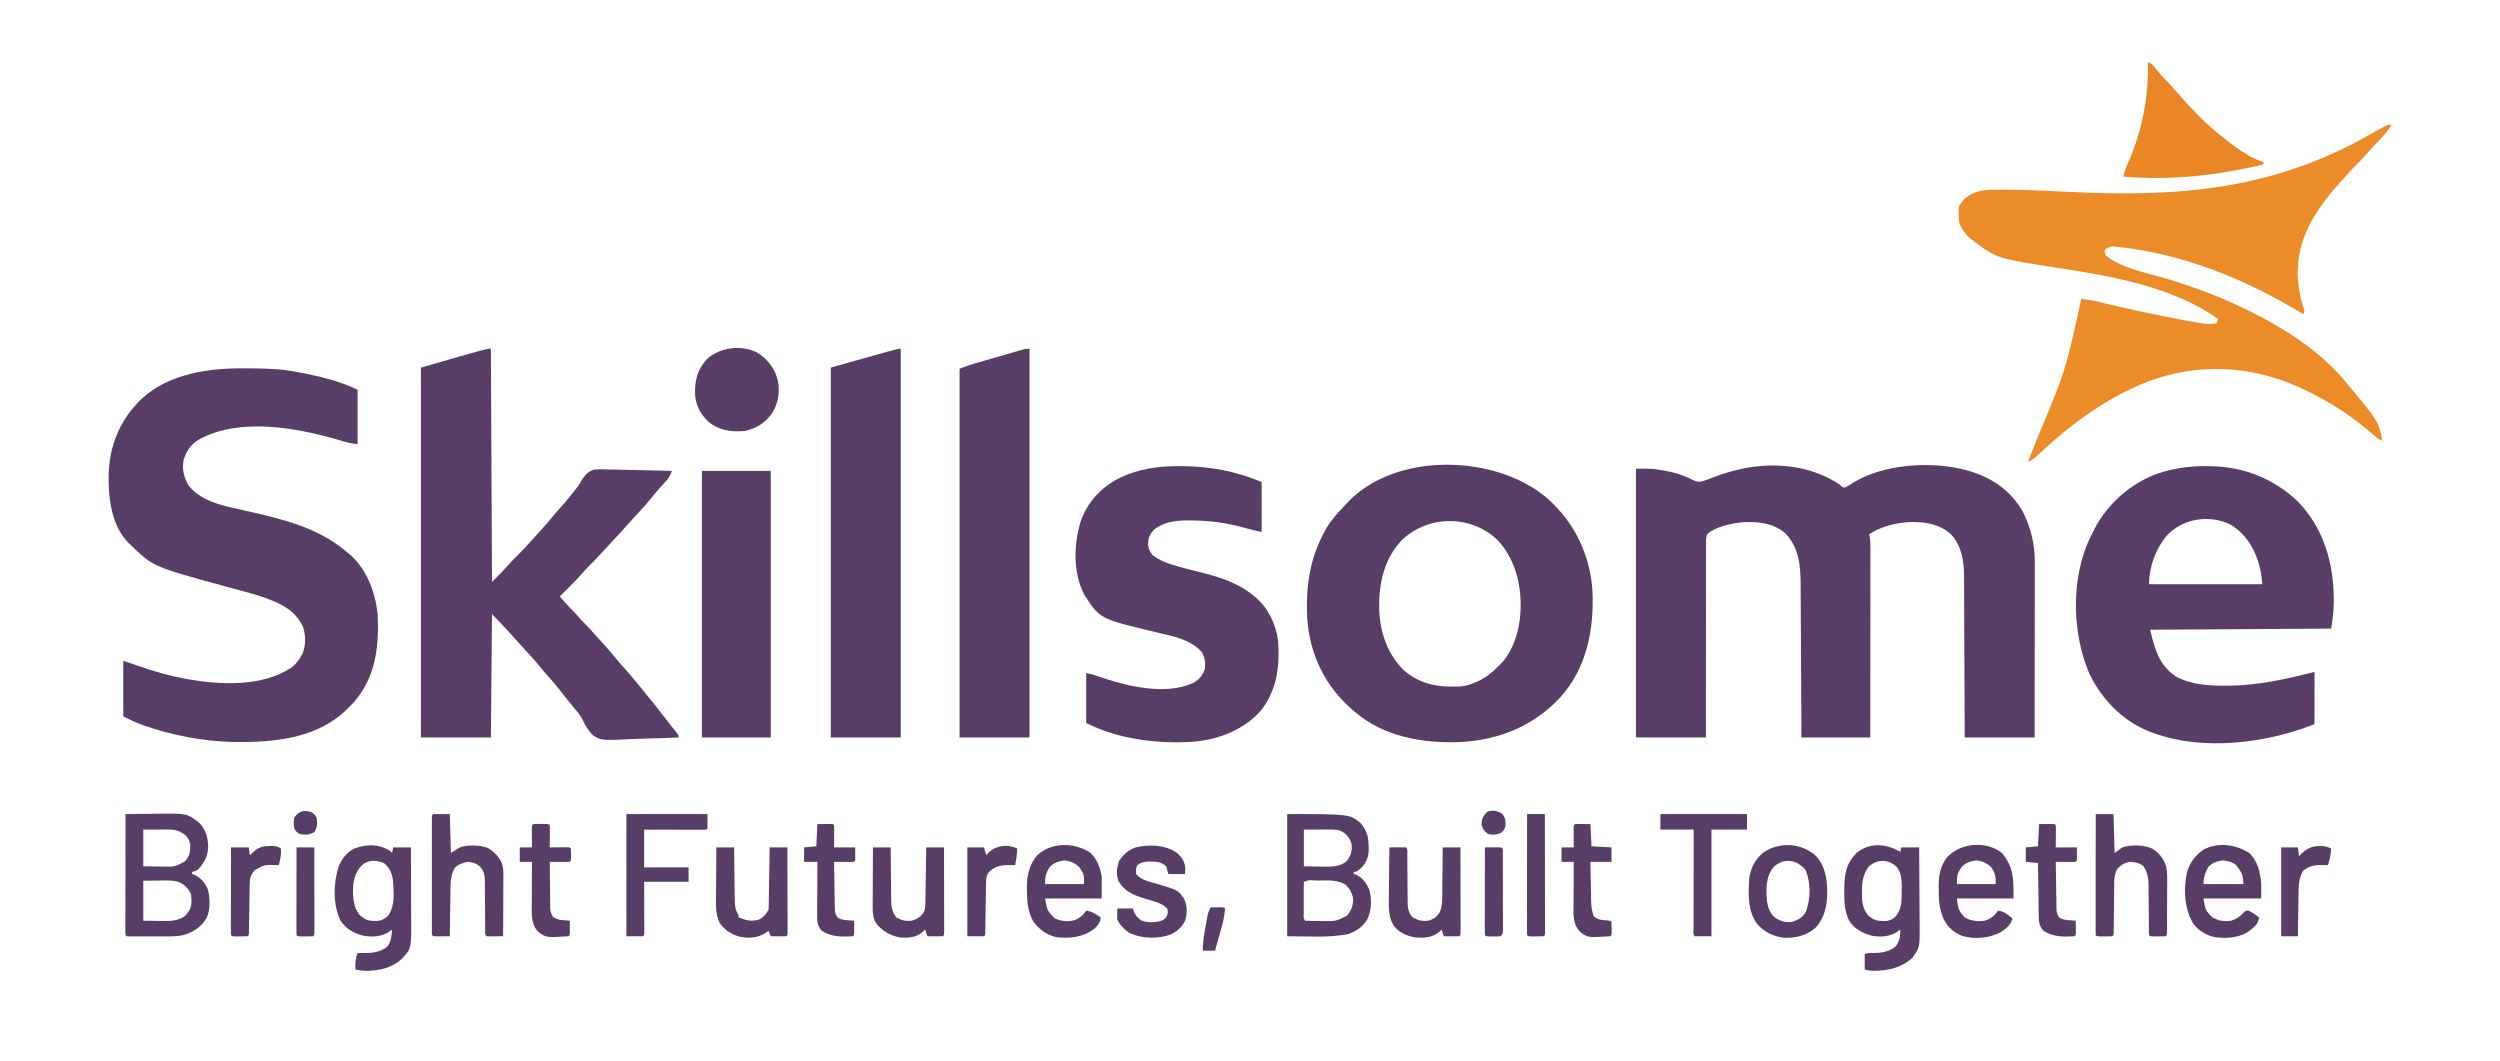<?xml version="1.0" encoding="UTF-8"?>
<svg version="1.1" xmlns="http://www.w3.org/2000/svg" width="2251" height="955">
<path d="M0 0 C0.665 0.605 1.33 1.209 2.016 1.832 C3.997 3.313 3.997 3.313 6.484 2.359 C8.834 1.09 11.031 -0.266 13.25 -1.75 C39.572 -17.691 79.358 -20.47 108.945 -14.031 C110.3 -13.698 111.651 -13.354 113 -13 C113.74 -12.807 114.479 -12.613 115.241 -12.414 C136.681 -6.549 154.193 5.198 165.355 24.75 C172.386 38.645 176.132 53.685 176.12 69.264 C176.122 70.291 176.122 70.291 176.123 71.339 C176.124 73.608 176.119 75.877 176.114 78.146 C176.113 79.783 176.113 81.42 176.114 83.056 C176.114 87.481 176.108 91.906 176.101 96.331 C176.095 100.962 176.095 105.594 176.093 110.225 C176.09 118.986 176.082 127.748 176.072 136.51 C176.061 146.488 176.055 156.466 176.05 166.444 C176.04 186.963 176.022 207.481 176 228 C155.21 228 134.42 228 113 228 C112.978 220.907 112.978 220.907 112.956 213.671 C112.905 198.036 112.839 182.402 112.764 166.768 C112.719 157.29 112.68 147.813 112.654 138.335 C112.631 130.07 112.597 121.806 112.551 113.542 C112.527 109.169 112.509 104.797 112.502 100.424 C112.496 96.301 112.476 92.178 112.446 88.056 C112.437 86.549 112.433 85.043 112.435 83.537 C112.446 69.72 110.539 55.784 100.812 45.188 C90.561 35.717 76.473 33.559 62.992 34.077 C50.43 34.919 37.611 38.013 27 45 C27.163 45.837 27.325 46.673 27.492 47.535 C28.033 51.224 28.123 54.713 28.12 58.441 C28.122 59.533 28.122 59.533 28.123 60.647 C28.124 63.074 28.119 65.502 28.114 67.929 C28.113 69.674 28.113 71.419 28.114 73.163 C28.114 77.892 28.108 82.621 28.101 87.35 C28.095 92.295 28.095 97.239 28.093 102.184 C28.09 111.544 28.082 120.905 28.072 130.265 C28.061 140.923 28.055 151.58 28.05 162.238 C28.04 184.159 28.022 206.079 28 228 C7.54 228 -12.92 228 -34 228 C-34.02 223.565 -34.04 219.13 -34.06 214.56 C-34.127 199.872 -34.205 185.184 -34.288 170.496 C-34.338 161.594 -34.384 152.693 -34.422 143.791 C-34.455 136.027 -34.495 128.262 -34.543 120.497 C-34.568 116.392 -34.59 112.286 -34.603 108.18 C-34.616 104.303 -34.639 100.427 -34.667 96.55 C-34.676 95.139 -34.682 93.728 -34.684 92.317 C-34.715 74.631 -35.622 57.515 -48.535 44.129 C-59.143 34.967 -73.303 33.464 -86.816 34.211 C-97.261 35.365 -110.777 37.914 -119 45 C-119.742 47.836 -119.947 49.585 -119.88 52.428 C-119.895 53.554 -119.895 53.554 -119.91 54.703 C-119.936 57.221 -119.911 59.735 -119.886 62.253 C-119.894 64.056 -119.905 65.86 -119.919 67.663 C-119.948 72.562 -119.934 77.46 -119.912 82.359 C-119.896 87.477 -119.92 92.595 -119.94 97.713 C-119.971 107.407 -119.967 117.1 -119.95 126.793 C-119.932 137.828 -119.954 148.863 -119.979 159.898 C-120.03 182.599 -120.026 205.299 -120 228 C-140.79 228 -161.58 228 -183 228 C-183 148.14 -183 68.28 -183 -14 C-167.706 -14 -167.706 -14 -160.625 -12.812 C-159.424 -12.616 -159.424 -12.616 -158.198 -12.416 C-148.882 -10.782 -139.777 -8.173 -131.438 -3.625 C-127.014 -1.534 -124.571 -2.127 -119.995 -3.681 C-117.695 -4.535 -115.41 -5.421 -113.125 -6.312 C-104.522 -9.565 -96 -12.119 -87 -14 C-85.958 -14.226 -84.917 -14.451 -83.844 -14.684 C-55.07 -19.847 -24.614 -16.187 0 0 Z " fill="#583E67" transform="translate(1656,436)"/>
<path d="M0 0 C1.514 0.007 1.514 0.007 3.058 0.014 C17.971 0.095 32.578 0.465 47.25 3.375 C48.273 3.574 49.296 3.772 50.35 3.977 C67.464 7.399 85.56 11.53 101.25 19.375 C101.25 35.545 101.25 51.715 101.25 68.375 C96.79 67.738 93.196 67.19 89.012 65.922 C88.04 65.635 87.068 65.347 86.067 65.052 C85.035 64.746 84.002 64.44 82.938 64.125 C45.324 53.338 -4.839 44.229 -41.227 63.887 C-48.766 68.333 -52.77 73.962 -55.371 82.387 C-57.026 91.07 -55.227 97.952 -51 105.5 C-38.589 121.359 -15.087 124.707 3.499 128.938 C34.381 136.011 65.403 143.563 90.25 164.375 C90.969 164.933 91.689 165.491 92.43 166.066 C108.799 179.283 116.685 200.045 119.25 220.375 C120.684 249.704 117.939 277.624 97.875 300.625 C96.353 302.227 94.811 303.811 93.25 305.375 C92.502 306.134 91.755 306.894 90.984 307.676 C63.767 333.766 24.609 337.023 -11.192 336.468 C-37.962 335.767 -65.082 330.586 -90.375 321.875 C-91.168 321.603 -91.961 321.33 -92.778 321.05 C-98.778 318.904 -103.952 316.274 -109.75 313.375 C-109.75 296.875 -109.75 280.375 -109.75 263.375 C-99.915 266.653 -99.915 266.653 -95.395 268.242 C-82.007 272.881 -68.689 276.794 -54.75 279.375 C-53.866 279.539 -52.982 279.702 -52.072 279.871 C-22.298 285.112 15.828 286.976 41.906 269.258 C45.475 266.391 47.983 263.338 50.25 259.375 C50.588 258.795 50.925 258.215 51.273 257.617 C54.78 250.185 54.642 240.658 52.148 232.984 C45.27 218.345 33.612 212.437 19.05 207.089 C11.069 204.217 2.977 201.93 -5.223 199.775 C-9.552 198.633 -13.872 197.455 -18.191 196.277 C-19.508 195.919 -19.508 195.919 -20.852 195.553 C-83.178 178.51 -83.178 178.51 -103.75 158.375 C-104.303 157.858 -104.856 157.341 -105.426 156.809 C-120.612 141.131 -123.213 116.62 -122.965 95.973 C-122.216 68.995 -112.614 46.045 -93.043 27.301 C-68.186 4.537 -32.246 -0.266 0 0 Z " fill="#583E67" transform="translate(220.75,331.625)"/>
<path d="M0 0 C0.66 0.33 1.32 0.66 2 1 C-1.211 6.219 -5.075 10.466 -9.312 14.875 C-13.796 19.571 -18.177 24.318 -22.43 29.223 C-24.364 31.412 -26.404 33.466 -28.5 35.5 C-31.873 38.833 -35.05 42.254 -38.133 45.855 C-40.306 48.351 -42.56 50.763 -44.812 53.188 C-50.265 59.184 -55.241 65.45 -60 72 C-60.428 72.588 -60.857 73.176 -61.298 73.782 C-73.056 90.115 -81.177 108.629 -82 129 C-82.052 129.786 -82.103 130.573 -82.156 131.383 C-82.383 137.566 -81.617 143.528 -80.688 149.625 C-80.57 150.413 -80.452 151.2 -80.331 152.011 C-79.529 156.926 -78.285 161.417 -76.499 166.068 C-76 168 -76 168 -77 171 C-77.525 170.68 -78.05 170.359 -78.591 170.029 C-129.248 139.255 -185.621 116.362 -245.02 110.176 C-246.048 110.068 -247.076 109.96 -248.136 109.849 C-251.524 110.028 -253.265 111.056 -256 113 C-255.938 115.384 -255.938 115.384 -255 118 C-240.677 129.627 -217.667 133.719 -200.248 138.937 C-176.919 145.943 -153.954 154.416 -132 165 C-130.967 165.494 -130.967 165.494 -129.913 165.998 C-96.236 182.177 -61.807 203.63 -38 233 C-37.1 234.076 -36.201 235.151 -35.301 236.227 C-9.216 267.746 -9.216 267.746 -6 285 C-10.011 283.343 -12.935 280.54 -16.125 277.688 C-34.678 261.511 -55.687 248.348 -78 238 C-79.145 237.469 -80.289 236.938 -81.469 236.391 C-125.555 216.774 -172.471 214.724 -217.621 231.767 C-252.311 245.379 -283.748 267.82 -311 293 C-312.788 294.65 -314.579 296.296 -316.375 297.938 C-317.166 298.668 -317.958 299.399 -318.773 300.152 C-320.811 301.843 -322.629 302.873 -325 304 C-322.346 297.015 -319.638 290.056 -316.836 283.129 C-291.135 221.717 -291.135 221.717 -277 157 C-271.701 157.586 -266.673 158.46 -261.488 159.75 C-260.016 160.111 -258.543 160.471 -257.071 160.831 C-256.298 161.022 -255.525 161.212 -254.728 161.408 C-231.964 166.988 -209.026 171.638 -186 176 C-184.922 176.204 -184.922 176.204 -183.823 176.413 C-179.762 177.178 -175.696 177.915 -171.625 178.625 C-170.712 178.79 -169.799 178.955 -168.858 179.124 C-163.924 179.941 -159.911 179.993 -155 179 C-154.67 177.68 -154.34 176.36 -154 175 C-194.648 146.335 -248.858 136.721 -296.909 129.378 C-352.949 120.797 -352.949 120.797 -374 105 C-375.007 104.263 -375.007 104.263 -376.035 103.512 C-381.255 99.4 -384.895 94.315 -387 88 C-387.956 74.232 -387.956 74.232 -384 69 C-377.303 61.667 -368.632 59.311 -358.899 58.855 C-355.061 58.829 -351.224 58.808 -347.387 58.812 C-346.653 58.812 -345.919 58.812 -345.162 58.812 C-326.634 58.834 -308.152 59.784 -289.651 60.711 C-188.974 65.733 -104.38 59.237 -15.355 8.161 C-5.288 2.39 -5.288 2.39 0 0 Z " fill="#EC8C28" transform="translate(2151,112)"/>
<path d="M0 0 C0.33 69.3 0.66 138.6 1 210 C9.32 201.733 9.32 201.733 17.059 193.16 C19.601 190.331 22.295 187.673 25 185 C28.862 181.18 32.58 177.32 36.102 173.18 C38.12 170.862 40.204 168.618 42.302 166.372 C47.375 160.94 52.208 155.402 56.863 149.602 C58.959 147.05 61.14 144.617 63.375 142.188 C67.815 137.307 71.891 132.19 75.934 126.98 C76.381 126.428 76.828 125.875 77.288 125.305 C79.124 122.916 79.124 122.916 80.884 119.812 C84.09 114.635 86.759 110.684 92.754 108.854 C97.228 108.335 101.675 108.534 106.164 108.73 C107.809 108.755 109.454 108.773 111.098 108.786 C115.398 108.836 119.693 108.963 123.99 109.107 C128.387 109.241 132.785 109.3 137.184 109.365 C145.792 109.504 154.395 109.725 163 110 C161.741 113.269 160.621 115.767 158.277 118.383 C157.744 118.987 157.21 119.591 156.66 120.213 C155.807 121.16 155.807 121.16 154.938 122.125 C153.747 123.469 152.559 124.814 151.371 126.16 C150.791 126.816 150.211 127.473 149.613 128.149 C147.506 130.566 145.5 133.056 143.5 135.562 C138.922 141.221 133.966 146.493 128.988 151.797 C126.795 154.136 124.652 156.505 122.562 158.938 C118.64 163.483 114.512 167.838 110.406 172.217 C106.634 176.241 102.897 180.294 99.188 184.375 C95.329 188.602 91.376 192.691 87.266 196.672 C85.348 198.643 83.555 200.652 81.762 202.734 C77.891 207.193 73.761 211.352 69.562 215.5 C68.831 216.227 68.099 216.954 67.346 217.703 C65.566 219.471 63.784 221.237 62 223 C66.538 228.385 66.538 228.385 71.438 233.438 C73.913 235.869 76.236 238.371 78.5 241 C80.746 243.606 83.046 246.089 85.5 248.5 C88.492 251.446 91.253 254.53 93.992 257.711 C95.944 259.936 97.942 262.112 99.955 264.281 C104.783 269.487 109.365 274.818 113.82 280.352 C115.978 282.973 118.213 285.492 120.5 288 C124.292 292.17 127.89 296.458 131.434 300.84 C133.344 303.202 135.278 305.544 137.223 307.879 C143.825 315.819 150.268 323.847 156.498 332.083 C160.131 336.885 163.855 341.585 167.707 346.215 C169 348 169 348 169 350 C159.595 350.443 150.193 350.779 140.78 350.984 C136.407 351.083 132.041 351.216 127.672 351.433 C99.524 352.795 99.524 352.795 92.099 348.208 C87.58 343.93 84.813 339.044 82.242 333.433 C80.179 329.391 77.266 326.103 74.312 322.688 C73.238 321.389 72.166 320.088 71.098 318.785 C70.581 318.158 70.064 317.53 69.532 316.883 C67.054 313.837 64.656 310.728 62.25 307.625 C58.414 302.694 54.397 298.009 50.164 293.41 C47.931 290.923 45.839 288.359 43.75 285.75 C39.638 280.664 35.266 275.877 30.78 271.122 C27.989 268.161 25.254 265.167 22.586 262.094 C18.907 257.863 15.095 253.768 11.25 249.688 C10.591 248.986 9.933 248.284 9.254 247.561 C6.536 244.669 3.807 241.807 1 239 C0.67 275.63 0.34 312.26 0 350 C-20.79 350 -41.58 350 -63 350 C-63 240.11 -63 130.22 -63 17 C-4 0 -4 0 0 0 Z " fill="#583E67" transform="translate(442,314)"/>
<path d="M0 0 C24.425 21.61 38.339 50.346 40.648 82.891 C42.26 117.211 35.806 151.967 12.386 178.424 C-11.692 204.785 -42.914 217.525 -78.253 219.469 C-111.723 220.72 -147.085 214.82 -173.191 192.301 C-174.046 191.583 -174.901 190.865 -175.781 190.125 C-199.783 169.304 -213.527 141.33 -216.046 109.658 C-217.797 81.209 -214.204 54.334 -200.191 29.301 C-199.636 28.303 -199.08 27.305 -198.508 26.277 C-194 18.732 -188.257 12.593 -182.191 6.301 C-181.607 5.654 -181.024 5.007 -180.422 4.34 C-137.136 -42.343 -46.241 -39.766 0 0 Z M-130.941 37.551 C-147.011 54.509 -151.766 76.824 -151.402 99.473 C-150.718 120.401 -143.983 140.833 -128.379 155.492 C-112.813 168.362 -96.683 170.31 -77.191 169.301 C-73.229 168.774 -69.864 167.857 -66.191 166.301 C-65.213 165.899 -64.235 165.496 -63.227 165.082 C-55.681 161.657 -49.995 157.165 -44.191 151.301 C-43.566 150.709 -42.941 150.117 -42.297 149.508 C-30.646 137.594 -24.859 118.648 -24.191 102.301 C-24.114 100.824 -24.114 100.824 -24.035 99.316 C-23.412 76.763 -29.254 54.111 -45.035 37.328 C-69.115 14.688 -107.017 14.883 -130.941 37.551 Z " fill="#583E67" transform="translate(1393.191,448.699)"/>
<path d="M0 0 C1.223 0.006 2.446 0.011 3.707 0.017 C34.306 0.425 61.274 10.944 83.5 32.062 C106.339 55.827 115.481 86.856 115.625 119.188 C115.633 120.987 115.633 120.987 115.642 122.823 C115.576 131.009 114.594 137.985 113.312 146.312 C59.523 146.643 5.732 146.972 -49.688 147.312 C-45.67 164.388 -41.806 178.975 -26.875 189.188 C-12.974 196.978 2.833 197.728 18.375 197.688 C19.163 197.687 19.95 197.686 20.761 197.686 C47.409 197.602 72.575 191.747 98.312 185.312 C98.312 200.822 98.312 216.333 98.312 232.312 C55.098 249.598 -2.22 256.742 -46.688 240.312 C-47.729 239.944 -48.771 239.575 -49.844 239.195 C-73.978 229.986 -93.298 209.983 -104.375 187 C-119.324 152.219 -120.819 107.265 -107.016 71.816 C-105.39 67.902 -103.574 64.107 -101.688 60.312 C-101.216 59.332 -100.744 58.351 -100.258 57.34 C-88.437 34.133 -66.982 15.191 -42.43 6.515 C-28.517 2.04 -14.625 -0.071 0 0 Z M-35.16 62.973 C-44.82 74.955 -50.688 90.872 -50.688 106.312 C-17.027 106.312 16.633 106.312 51.312 106.312 C50.653 99.713 50.007 94.087 48.125 87.875 C47.904 87.143 47.682 86.41 47.454 85.656 C43.274 72.411 35.426 60.49 23.355 53.117 C22.743 52.81 22.131 52.504 21.5 52.188 C20.895 51.876 20.291 51.564 19.668 51.242 C0.662 43.741 -21.226 47.982 -35.16 62.973 Z " fill="#583E67" transform="translate(1985.688,419.688)"/>
<path d="M0 0 C0.693 0.002 1.387 0.004 2.101 0.007 C27.528 0.132 51.023 4.504 74.562 14.312 C74.562 29.163 74.562 44.013 74.562 59.312 C69.287 58.14 64.168 56.961 58.985 55.51 C43.279 51.166 28.46 49.054 12.125 48.938 C10.869 48.924 9.613 48.91 8.319 48.895 C-2.681 48.951 -13.654 50.116 -22.438 57.312 C-26.517 61.705 -27.829 65.132 -27.707 71.191 C-27.245 74.83 -25.811 77.601 -23.438 80.312 C-18.706 83.921 -13.529 86.328 -7.875 88.125 C-7.131 88.369 -6.387 88.614 -5.621 88.866 C1.473 91.119 8.686 92.884 15.906 94.681 C33.604 99.095 51.004 103.831 65.562 115.312 C66.899 116.361 66.899 116.361 68.262 117.43 C80.138 127.406 87.174 141.496 89.281 156.832 C91.102 179.365 88.542 200.727 74.562 219.312 C59.138 237.295 36.15 246.24 12.867 248.167 C-19.649 250.214 -54.056 246.003 -83.438 231.312 C-83.438 216.463 -83.438 201.613 -83.438 186.312 C-80.034 186.993 -77.253 187.646 -74.059 188.801 C-48.734 197.733 -12.767 207.01 12.965 195.211 C18.399 192.165 21.572 188.285 23.562 182.312 C23.955 176.432 23.46 172.608 20.562 167.312 C10.242 155.837 -5.437 153.129 -19.812 149.75 C-71.02 137.57 -71.02 137.57 -84.938 116.191 C-95.418 96.077 -94.779 71.244 -88.441 49.969 C-82.359 32.291 -69.751 18.81 -53.095 10.534 C-36.114 2.444 -18.704 -0.08 0 0 Z " fill="#583E67" transform="translate(1061.438,419.688)"/>
<path d="M0 0 C0 115.5 0 231 0 350 C-20.79 350 -41.58 350 -63 350 C-63 240.11 -63 130.22 -63 17 C-3 0 -3 0 0 0 Z " fill="#583E67" transform="translate(811,314)"/>
<path d="M0 0 C0 115.5 0 231 0 350 C-20.79 350 -41.58 350 -63 350 C-63 240.44 -63 130.88 -63 18 C-53.997 14.624 -53.997 14.624 -49.366 13.282 C-48.335 12.982 -47.304 12.682 -46.242 12.373 C-45.156 12.061 -44.069 11.748 -42.949 11.426 C-41.813 11.097 -40.678 10.768 -39.508 10.43 C-37.12 9.74 -34.733 9.052 -32.344 8.365 C-28.681 7.311 -25.019 6.248 -21.357 5.186 C-19.034 4.515 -16.71 3.845 -14.387 3.176 C-13.29 2.857 -12.193 2.538 -11.063 2.21 C-10.048 1.919 -9.033 1.629 -7.987 1.329 C-7.094 1.072 -6.201 0.814 -5.281 0.549 C-3 0 -3 0 0 0 Z " fill="#583E67" transform="translate(927,314)"/>
<path d="M0 0 C20.46 0 40.92 0 62 0 C62 79.2 62 158.4 62 240 C41.54 240 21.08 240 0 240 C0 160.8 0 81.6 0 0 Z " fill="#583E67" transform="translate(632,424)"/>
<path d="M0 0 C3.814 1.271 4.793 2.972 7.25 6.125 C10.436 10.121 13.681 13.805 17.348 17.355 C19.008 19.008 20.536 20.723 22.062 22.5 C36.079 38.692 50.97 54.952 68 68 C69 68.806 70.001 69.611 71.031 70.441 C76.729 75 82.571 79.152 88.812 82.938 C89.41 83.303 90.008 83.668 90.624 84.045 C94.929 86.586 99.283 88.345 104 90 C104 90.66 104 91.32 104 92 C63.021 101.972 20.146 106.625 -22 103 C-21.323 98.072 -19.304 93.88 -17.312 89.375 C-5.114 60.947 0.787 30.928 0 0 Z " fill="#E98625" transform="translate(1934,56)"/>
<path d="M0 0 C6.598 -0.102 13.195 -0.172 19.794 -0.22 C22.033 -0.24 24.272 -0.267 26.511 -0.302 C55.148 -0.736 55.148 -0.736 66.062 7.562 C72.192 13.659 74.159 20.695 74.438 29.188 C74.079 37.858 71.488 42.95 65.816 49.434 C63.854 51.126 62.533 51.605 60 52 C60 52.66 60 53.32 60 54 C60.722 54.227 61.444 54.454 62.188 54.688 C67.619 57.222 71.822 62.081 74.055 67.613 C76.295 75.64 76.513 85.936 73 93.625 C68.046 101.785 61.068 106.356 52 109 C46.527 110.173 41.174 110.145 35.605 110.133 C34.618 110.134 33.63 110.135 32.612 110.136 C30.533 110.136 28.455 110.135 26.376 110.13 C23.181 110.125 19.986 110.13 16.791 110.137 C14.771 110.136 12.751 110.135 10.73 110.133 C9.77 110.135 8.81 110.137 7.82 110.139 C6.939 110.136 6.057 110.133 5.149 110.129 C3.981 110.128 3.981 110.128 2.788 110.127 C1 110 1 110 0 109 C-0.096 107.583 -0.122 106.162 -0.12 104.742 C-0.122 103.823 -0.123 102.905 -0.124 101.958 C-0.121 100.943 -0.117 99.927 -0.114 98.881 C-0.114 97.817 -0.114 96.754 -0.114 95.659 C-0.113 92.125 -0.105 88.592 -0.098 85.059 C-0.096 82.616 -0.094 80.174 -0.093 77.731 C-0.09 71.289 -0.08 64.846 -0.069 58.403 C-0.058 51.834 -0.054 45.266 -0.049 38.697 C-0.038 25.798 -0.021 12.899 0 0 Z M16 14 C16 24.89 16 35.78 16 47 C20.455 47.062 24.91 47.124 29.5 47.188 C31.583 47.228 31.583 47.228 33.709 47.27 C44.404 47.507 44.404 47.507 53.545 42.547 C57.875 37.542 58.353 34.2 58.277 27.762 C57.886 23.866 56.645 21.854 54 19 C48.623 14.94 45.025 13.873 38.363 13.902 C37.193 13.905 36.023 13.907 34.818 13.91 C33.331 13.919 31.844 13.928 30.312 13.938 C25.589 13.958 20.866 13.979 16 14 Z M16 60 C16 71.88 16 83.76 16 96 C20.269 96.062 24.539 96.124 28.938 96.188 C30.265 96.215 31.593 96.242 32.961 96.27 C40.614 96.324 47.985 96.266 54.156 91.246 C54.821 90.351 54.821 90.351 55.5 89.438 C55.964 88.838 56.428 88.239 56.906 87.621 C60.091 82.9 59.519 77.507 59 72 C56.408 66.625 52.776 63.093 47.203 60.898 C41.315 59.301 35.108 59.793 29.062 59.875 C24.752 59.916 20.441 59.958 16 60 Z " fill="#583E67" transform="translate(113,733)"/>
<path d="M0 0 C56.042 0 56.042 0 66 8 C71.576 14.615 73.208 20.104 73.312 28.688 C73.356 29.854 73.356 29.854 73.4 31.045 C73.474 37.851 71.684 42.965 67.148 48.094 C66.563 48.558 65.978 49.022 65.375 49.5 C64.785 49.985 64.194 50.469 63.586 50.969 C62 52 62 52 60 52 C60 52.66 60 53.32 60 54 C60.681 54.165 61.361 54.33 62.062 54.5 C67.693 57.375 71.676 62.366 73.938 68.25 C76.368 77.02 75.9 86.741 72 95 C67.862 101.54 62.272 105.488 55 108 C37.011 111.598 18.345 110 0 110 C0 73.7 0 37.4 0 0 Z M15 14 C15 24.89 15 35.78 15 47 C19.599 47.083 24.199 47.165 28.938 47.25 C30.37 47.286 31.802 47.323 33.277 47.36 C40.526 47.423 46.874 47.241 53 43 C57.223 37.827 58.544 33.643 58 27 C56.108 21.204 53.506 17.868 48 15 C44.428 13.804 41.011 13.886 37.266 13.902 C36.098 13.905 34.93 13.907 33.728 13.91 C32.25 13.919 30.772 13.928 29.25 13.938 C22.196 13.968 22.196 13.968 15 14 Z M15 61 C14.899 63.509 14.86 65.99 14.867 68.5 C14.866 69.251 14.865 70.002 14.864 70.775 C14.864 72.366 14.865 73.956 14.87 75.547 C14.875 77.99 14.87 80.432 14.863 82.875 C14.864 84.417 14.865 85.958 14.867 87.5 C14.865 88.235 14.863 88.971 14.861 89.729 C14.569 93.152 14.569 93.152 16 96 C20.326 96.285 24.665 96.232 29 96.25 C30.208 96.271 31.416 96.291 32.66 96.312 C43.818 96.456 43.818 96.456 53.578 91.654 C57.768 86.942 59.495 82.427 59.316 76.121 C58.566 71.093 56.189 67.221 52.688 63.625 C45.272 59.141 37.547 59.728 29.125 59.812 C27.877 59.813 26.629 59.814 25.344 59.814 C19.802 59.301 19.802 59.301 15 61 Z " fill="#583E67" transform="translate(1159,733)"/>
<path d="M0 0 C9.163 6.405 14.903 14.342 17.449 25.258 C19.179 35.65 17.307 46.158 11.305 54.902 C4.842 63.169 -1.964 67.246 -12.137 69.746 C-24.558 70.845 -35.393 69.55 -45.355 61.445 C-52.541 54.591 -56.708 46.504 -57.34 36.547 C-57.509 23.949 -55.243 14.398 -46.508 4.992 C-34.639 -5.995 -13.996 -8.213 0 0 Z " fill="#583E67" transform="translate(683.137,318.254)"/>
<path d="M0 0 C0.66 0.66 1.32 1.32 2 2 C2.33 0.35 2.66 -1.3 3 -3 C8.28 -3 13.56 -3 19 -3 C19.045 7.258 19.082 17.516 19.104 27.774 C19.114 32.538 19.128 37.302 19.151 42.066 C19.173 46.67 19.185 51.273 19.19 55.877 C19.193 57.627 19.201 59.377 19.211 61.127 C19.371 87.936 19.371 87.936 11.277 96.91 C2.061 105.54 -9.018 107.973 -21.438 108.188 C-24.704 108.016 -27.795 107.641 -31 107 C-31.218 101.561 -31.104 97.129 -29 92 C-28.322 92.023 -27.644 92.046 -26.945 92.07 C-18.005 92.244 -9.039 92.18 -2 86 C1.196 81.261 1.642 76.563 2 71 C1.175 71.619 0.35 72.237 -0.5 72.875 C-7.618 77.576 -15.96 77.989 -24.145 76.383 C-32.828 74.098 -39.327 70.541 -44.367 62.938 C-51.349 49.075 -50.865 28.879 -46.152 14.395 C-43.179 7.209 -39.001 1.691 -32 -2 C-20.812 -6.023 -10.289 -6.288 0 0 Z M-25.695 13.586 C-32.307 20.9 -33.302 28.986 -33.152 38.57 C-32.697 45.834 -31.857 52.31 -27 58 C-21.774 62.604 -18.693 63.363 -11.828 63.273 C-7.447 62.85 -5.464 61.757 -2 59 C4.805 50.593 3.488 38.239 3 28 C2.268 21.138 0.298 15.733 -5.188 11.188 C-12.437 8.127 -19.613 7.896 -25.695 13.586 Z " fill="#583E67" transform="translate(351,766)"/>
<path d="M0 0 C0.33 -1.32 0.66 -2.64 1 -4 C6.28 -4 11.56 -4 17 -4 C17.091 6.597 17.164 17.194 17.207 27.792 C17.228 32.714 17.256 37.636 17.302 42.558 C17.346 47.317 17.369 52.076 17.38 56.835 C17.387 58.642 17.401 60.448 17.423 62.254 C17.699 86.178 17.699 86.178 10.75 95.5 C0.573 104.752 -11.385 107.084 -24.824 107.133 C-27 107 -27 107 -32 106 C-32 101.38 -32 96.76 -32 92 C-29.19 91.063 -27.802 90.943 -24.938 91.062 C-17.196 91.126 -10.051 90.166 -4 85 C-0.448 79.978 0.115 76.091 0 70 C-0.825 70.619 -1.65 71.237 -2.5 71.875 C-9.333 76.388 -17.559 77.021 -25.477 75.535 C-33.523 73.43 -41.447 69.4 -45.919 62.111 C-50.173 53.804 -50.521 44.773 -50.438 35.625 C-50.423 33.837 -50.423 33.837 -50.408 32.012 C-50.154 19.469 -48.586 10.3 -39.438 1.031 C-27.712 -8.74 -12.517 -7.504 0 0 Z M-28.812 13.688 C-33.652 21.016 -34.502 27.348 -34.438 35.938 C-34.457 36.875 -34.477 37.813 -34.498 38.779 C-34.493 45.732 -33.394 52.368 -28.482 57.625 C-23.276 62.081 -19.665 62.349 -12.984 62.277 C-8.96 61.903 -6.92 60.774 -4 58 C1.523 50.984 1.206 44.321 1.25 35.75 C1.271 34.751 1.291 33.752 1.312 32.723 C1.347 26.058 1.133 18.792 -3.311 13.413 C-11.266 6.257 -21.241 6.452 -28.812 13.688 Z " fill="#583E67" transform="translate(1711,767)"/>
<path d="M0 0 C4.95 0 9.9 0 15 0 C15.33 11.55 15.66 23.1 16 35 C18.64 33.35 21.28 31.7 24 30 C31.148 27.617 41.964 27.693 49.062 30.438 C54.741 33.542 59.707 38.728 62.088 44.753 C63.036 48.13 63.241 50.873 63.227 54.373 C63.227 55.613 63.227 56.854 63.227 58.133 C63.216 59.471 63.206 60.81 63.195 62.148 C63.192 63.53 63.189 64.911 63.187 66.293 C63.179 69.913 63.16 73.533 63.137 77.153 C63.117 80.853 63.108 84.554 63.098 88.254 C63.076 95.503 63.042 102.751 63 110 C60.521 110.027 58.042 110.047 55.562 110.062 C54.855 110.071 54.148 110.079 53.42 110.088 C51.613 110.097 49.806 110.052 48 110 C46.306 108.306 46.866 106.16 46.858 103.841 C46.851 102.739 46.844 101.638 46.837 100.503 C46.833 99.302 46.829 98.101 46.824 96.863 C46.801 94.342 46.777 91.82 46.752 89.299 C46.717 85.307 46.688 81.316 46.674 77.323 C46.659 73.482 46.618 69.642 46.574 65.801 C46.576 64.61 46.578 63.419 46.58 62.192 C46.487 55.862 46.352 51.765 42 47 C38.473 44.308 35.436 43.171 31 43 C26.433 43.891 22.965 45.085 19.562 48.312 C15.614 55.103 15.664 61.515 15.586 69.18 C15.567 70.348 15.547 71.515 15.527 72.719 C15.468 76.437 15.421 80.156 15.375 83.875 C15.337 86.401 15.298 88.927 15.258 91.453 C15.162 97.635 15.077 103.818 15 110 C12.521 110.027 10.042 110.047 7.562 110.062 C6.855 110.071 6.148 110.079 5.42 110.088 C3.613 110.097 1.806 110.052 0 110 C-1.558 108.442 -1.126 106.953 -1.127 104.786 C-1.13 103.878 -1.133 102.969 -1.136 102.033 C-1.134 101.028 -1.131 100.023 -1.129 98.988 C-1.131 97.936 -1.133 96.884 -1.135 95.801 C-1.139 92.305 -1.136 88.809 -1.133 85.312 C-1.133 82.895 -1.134 80.477 -1.136 78.06 C-1.137 72.986 -1.135 67.911 -1.13 62.837 C-1.125 56.316 -1.128 49.795 -1.134 43.275 C-1.138 38.28 -1.136 33.286 -1.134 28.292 C-1.133 25.887 -1.134 23.481 -1.136 21.076 C-1.139 17.721 -1.135 14.367 -1.129 11.012 C-1.131 10.007 -1.133 9.002 -1.136 7.967 C-1.131 6.604 -1.131 6.604 -1.127 5.214 C-1.127 4.419 -1.126 3.625 -1.126 2.807 C-1 1 -1 1 0 0 Z " fill="#583E67" transform="translate(390,733)"/>
<path d="M0 0 C5.28 0 10.56 0 16 0 C16.33 11.55 16.66 23.1 17 35 C19.31 33.35 21.62 31.7 24 30 C31.792 27.403 43.258 27.563 50.75 31.062 C57.312 35.094 61.091 39.979 63.4 47.278 C64.598 52.712 64.383 58.212 64.328 63.75 C64.326 65.044 64.324 66.339 64.322 67.673 C64.318 70.392 64.304 73.112 64.281 75.832 C64.253 79.323 64.242 82.815 64.238 86.306 C64.232 89.642 64.218 92.977 64.203 96.312 C64.199 97.57 64.195 98.827 64.19 100.122 C64.181 101.274 64.171 102.426 64.161 103.613 C64.154 104.632 64.147 105.651 64.14 106.7 C64 109 64 109 63 110 C60.668 110.099 58.334 110.13 56 110.125 C54.721 110.128 53.443 110.13 52.125 110.133 C49 110 49 110 48 109 C47.898 107.355 47.864 105.705 47.858 104.056 C47.851 103.001 47.844 101.946 47.837 100.859 C47.833 99.708 47.829 98.557 47.824 97.371 C47.801 94.95 47.777 92.529 47.752 90.107 C47.717 86.278 47.688 82.449 47.674 78.62 C47.659 74.932 47.618 71.246 47.574 67.559 C47.576 66.422 47.578 65.285 47.58 64.114 C47.476 57.295 46.666 52.8 43 47 C39.312 43.91 35.761 43.246 31 43 C25.461 43.955 22.548 45.641 19 50 C17.263 53.612 16.741 56.518 16.697 60.509 C16.68 61.586 16.664 62.664 16.647 63.774 C16.638 64.926 16.63 66.078 16.621 67.266 C16.604 68.455 16.587 69.644 16.57 70.869 C16.517 74.663 16.476 78.456 16.438 82.25 C16.394 86.058 16.347 89.866 16.295 93.674 C16.263 96.043 16.236 98.412 16.214 100.782 C16.201 101.847 16.187 102.912 16.174 104.009 C16.164 104.951 16.155 105.893 16.145 106.863 C16 109 16 109 15 110 C12.668 110.099 10.334 110.13 8 110.125 C6.721 110.128 5.442 110.13 4.125 110.133 C1 110 1 110 0 109 C-0.096 107.583 -0.122 106.162 -0.12 104.742 C-0.122 103.823 -0.123 102.905 -0.124 101.958 C-0.121 100.943 -0.117 99.927 -0.114 98.881 C-0.114 97.817 -0.114 96.754 -0.114 95.659 C-0.113 92.125 -0.105 88.592 -0.098 85.059 C-0.096 82.616 -0.094 80.174 -0.093 77.731 C-0.09 71.289 -0.08 64.846 -0.069 58.403 C-0.058 51.834 -0.054 45.266 -0.049 38.697 C-0.038 25.798 -0.021 12.899 0 0 Z " fill="#583E67" transform="translate(1887,733)"/>
<path d="M0 0 C7.512 6.842 9.828 17.354 10.812 27 C10.812 31.62 10.812 36.24 10.812 41 C-6.348 41 -23.508 41 -41.188 41 C-39.368 51.668 -39.368 51.668 -33.188 58 C-27.604 61.175 -22.476 61.887 -16.188 61 C-11.712 59.55 -8.751 57.59 -5.5 54.188 C-3.188 52 -3.188 52 -0.812 51.875 C2.786 53.417 5.738 55.599 8.812 58 C8.333 63.591 5.359 65.81 1.277 69.32 C-7.921 76.583 -18.939 76.979 -30.188 76 C-38.403 74.383 -44.83 70.436 -50.188 64 C-58.448 50.489 -59.408 32.55 -56 17.312 C-53.367 8.559 -48.701 2.245 -41.188 -3 C-27.857 -9.945 -12.303 -7.719 0 0 Z M-36.5 12.125 C-39.481 17.204 -41.188 22.098 -41.188 28 C-29.308 28 -17.427 28 -5.188 28 C-5.914 19.317 -5.914 19.317 -10.188 13 C-10.786 12.258 -11.384 11.515 -12 10.75 C-15.493 7.955 -19.254 7.248 -23.625 6.688 C-28.602 7.294 -32.781 8.708 -36.5 12.125 Z " fill="#583E67" transform="translate(2025.188,768)"/>
<path d="M0 0 C10.5 13.2 10.188 22.896 10.188 40.75 C-6.643 40.75 -23.473 40.75 -40.812 40.75 C-39.542 51.042 -39.542 51.042 -33.812 57.75 C-28.244 60.999 -22.136 61.653 -15.812 60.75 C-10.435 59.031 -6.979 56.5 -3.812 51.75 C1.63 52.09 5.124 55.453 9.188 58.75 C7.823 64.379 3.709 67.507 -0.812 70.75 C-11.284 76.457 -23.659 77.663 -35.25 74.688 C-43.095 71.848 -49.149 66.796 -52.731 59.234 C-56.506 50.563 -57.282 42.663 -57.188 33.25 C-57.199 32.091 -57.211 30.932 -57.223 29.738 C-57.188 19.367 -55.687 10.86 -48.891 2.793 C-36.218 -9.666 -14.049 -11.239 0 0 Z M-36.688 12.625 C-40.562 18.322 -40.812 20.5 -40.812 27.75 C-29.262 27.75 -17.712 27.75 -5.812 27.75 C-5.812 20.932 -6.213 18.132 -9.812 12.75 C-13.711 8.852 -17.743 7.154 -23.188 6.438 C-28.49 7.069 -33.105 8.512 -36.688 12.625 Z " fill="#583E67" transform="translate(1802.812,768.25)"/>
<path d="M0 0 C6.127 6.127 8.648 12.818 10.25 21.25 C10.25 27.85 10.25 34.45 10.25 41.25 C-6.58 41.25 -23.41 41.25 -40.75 41.25 C-39.001 51.857 -39.001 51.857 -32.25 59.062 C-26.439 61.823 -19.643 62.472 -13.461 60.531 C-9.153 58.53 -6.428 56.267 -3.75 52.25 C1.405 52.733 5.066 55.436 9.25 58.25 C9.106 63.003 6.773 65.424 3.488 68.539 C-6.398 76.096 -17.747 77.303 -29.75 76.25 C-39.137 74.357 -46.099 69.36 -51.562 61.562 C-56.497 52.726 -57.032 43.61 -57.125 33.688 C-57.139 32.73 -57.153 31.773 -57.167 30.787 C-57.098 20.225 -54.913 10.309 -47.75 2.25 C-34.435 -9.823 -14.57 -9.272 0 0 Z M-36.625 13.062 C-40.215 18.447 -40.75 21.705 -40.75 28.25 C-29.2 28.25 -17.65 28.25 -5.75 28.25 C-5.639 19.621 -5.639 19.621 -9.75 13.25 C-13.709 9.396 -17.659 7.657 -23.125 6.938 C-28.392 7.565 -33.03 9.01 -36.625 13.062 Z " fill="#583E67" transform="translate(981.75,767.75)"/>
<path d="M0 0 C24.09 0 48.18 0 73 0 C73 4.29 73 8.58 73 13 C72 14 72 14 69.754 14.12 C68.761 14.118 67.769 14.116 66.746 14.114 C65.625 14.113 64.504 14.113 63.349 14.113 C61.519 14.106 61.519 14.106 59.652 14.098 C58.411 14.096 57.169 14.095 55.89 14.093 C52.584 14.089 49.278 14.08 45.972 14.069 C42.6 14.058 39.229 14.054 35.857 14.049 C29.238 14.039 22.619 14.019 16 14 C16 25.22 16 36.44 16 48 C29.2 48 42.4 48 56 48 C56 52.29 56 56.58 56 61 C42.8 61 29.6 61 16 61 C16.012 64.453 16.023 67.907 16.035 71.465 C16.043 74.794 16.049 78.124 16.055 81.453 C16.06 83.774 16.067 86.095 16.075 88.417 C16.088 91.745 16.093 95.074 16.098 98.402 C16.103 99.447 16.108 100.492 16.113 101.568 C16.113 103.01 16.113 103.01 16.114 104.48 C16.116 105.331 16.118 106.181 16.12 107.057 C16 109 16 109 15 110 C10.05 110 5.1 110 0 110 C0 73.7 0 37.4 0 0 Z " fill="#583E67" transform="translate(564,733)"/>
<path d="M0 0 C9.26 9.534 10.879 21.522 10.86 34.309 C10.677 45.985 8.273 57.226 -0.168 65.797 C-8.316 72.492 -17.56 74.712 -27.957 74.371 C-37.378 73.32 -45.455 69.345 -51.883 62.363 C-60.892 50.815 -60.3 34.851 -59.387 20.988 C-58.141 11.563 -53.877 3.31 -46.367 -2.602 C-31.953 -12.11 -13.203 -11.129 0 0 Z M-37.137 10.301 C-44.802 19.457 -44.27 30.657 -43.387 41.988 C-42.311 47.529 -40.713 52.206 -36.449 56.051 C-31.151 59.403 -26.732 60.935 -20.387 59.988 C-15.193 58.244 -11.117 55.842 -8.387 50.988 C-4.114 39.002 -3.764 25.941 -8.387 13.988 C-10.575 10.88 -10.575 10.88 -13.387 8.988 C-14.129 8.411 -14.872 7.833 -15.637 7.238 C-23.614 3.612 -30.369 4.61 -37.137 10.301 Z " fill="#583E67" transform="translate(1634.387,770.012)"/>
<path d="M0 0 C2.479 -0.027 4.958 -0.047 7.438 -0.062 C8.145 -0.071 8.852 -0.079 9.58 -0.088 C11.387 -0.097 13.194 -0.052 15 0 C16.694 1.694 16.134 3.84 16.142 6.159 C16.149 7.261 16.156 8.362 16.163 9.497 C16.167 10.698 16.171 11.899 16.176 13.137 C16.199 15.658 16.223 18.18 16.248 20.701 C16.283 24.693 16.312 28.684 16.326 32.677 C16.341 36.518 16.382 40.358 16.426 44.199 C16.424 45.39 16.422 46.581 16.42 47.808 C16.513 54.111 16.594 58.297 21 63 C25.759 65.694 29.566 66.667 35 66 C39.902 64.535 42.304 63.11 45.08 58.684 C47.787 53.087 47.603 47.519 47.609 41.406 C47.626 40.219 47.642 39.032 47.659 37.808 C47.708 34.039 47.729 30.27 47.75 26.5 C47.778 23.935 47.808 21.37 47.84 18.805 C47.914 12.536 47.963 6.269 48 0 C53.28 0 58.56 0 64 0 C64.023 10.283 64.041 20.566 64.052 30.849 C64.057 35.623 64.064 40.398 64.075 45.172 C64.086 49.776 64.092 54.379 64.095 58.983 C64.097 60.743 64.1 62.503 64.106 64.264 C64.113 66.721 64.114 69.178 64.114 71.635 C64.117 72.37 64.121 73.105 64.124 73.862 C64.114 78.886 64.114 78.886 63 80 C60.647 80.073 58.292 80.084 55.938 80.062 C54.002 80.049 54.002 80.049 52.027 80.035 C51.028 80.024 50.029 80.012 49 80 C48.34 78.02 47.68 76.04 47 74 C46.175 74.784 45.35 75.567 44.5 76.375 C38.409 81.399 30.588 81.724 23 81 C15.191 79.592 8.28 76.594 3.563 69.988 C-0.551 62.517 -0.654 55.859 -0.488 47.461 C-0.479 46.085 -0.472 44.709 -0.467 43.334 C-0.448 39.746 -0.399 36.16 -0.343 32.573 C-0.292 28.899 -0.269 25.225 -0.244 21.551 C-0.191 14.367 -0.106 7.184 0 0 Z " fill="#583E67" transform="translate(1251,763)"/>
<path d="M0 0 C5.28 0 10.56 0 16 0 C16.015 1.635 16.029 3.269 16.044 4.954 C16.102 11.026 16.179 17.097 16.262 23.169 C16.296 25.796 16.324 28.422 16.346 31.049 C16.38 34.827 16.432 38.605 16.488 42.383 C16.495 43.555 16.501 44.727 16.508 45.935 C16.612 51.745 16.822 55.943 20 61 C20 61.66 20 62.32 20 63 C26.687 65.711 31.561 67.108 38.688 64.812 C42.763 62.582 44.937 60.127 47 56 C47.119 54.213 47.177 52.423 47.205 50.632 C47.225 49.511 47.245 48.39 47.266 47.235 C47.282 46.021 47.299 44.806 47.316 43.555 C47.337 42.315 47.358 41.074 47.379 39.797 C47.434 36.499 47.484 33.201 47.532 29.903 C47.582 26.538 47.638 23.173 47.693 19.809 C47.801 13.206 47.902 6.603 48 0 C53.28 0 58.56 0 64 0 C64.023 10.283 64.041 20.566 64.052 30.849 C64.057 35.623 64.064 40.398 64.075 45.172 C64.086 49.776 64.092 54.379 64.095 58.983 C64.097 60.743 64.1 62.503 64.106 64.264 C64.113 66.721 64.114 69.178 64.114 71.635 C64.117 72.37 64.121 73.105 64.124 73.862 C64.114 78.886 64.114 78.886 63 80 C60.647 80.073 58.292 80.084 55.938 80.062 C54.002 80.049 54.002 80.049 52.027 80.035 C51.028 80.024 50.029 80.012 49 80 C48.34 78.35 47.68 76.7 47 75 C46.154 75.619 45.309 76.237 44.438 76.875 C37.43 81.482 29.429 82.095 21.348 80.465 C13.373 78.27 7.865 74.837 3 68 C-0.538 60.746 -0.39 54.064 -0.293 46.094 C-0.287 44.76 -0.283 43.426 -0.28 42.092 C-0.269 38.607 -0.239 35.122 -0.206 31.637 C-0.175 28.071 -0.162 24.504 -0.146 20.938 C-0.114 13.958 -0.062 6.979 0 0 Z " fill="#583E67" transform="translate(645,763)"/>
<path d="M0 0 C5.28 0 10.56 0 16 0 C16.014 2.49 16.014 2.49 16.028 5.03 C16.068 11.2 16.134 17.371 16.208 23.541 C16.238 26.21 16.257 28.878 16.271 31.546 C16.292 35.387 16.339 39.226 16.391 43.066 C16.392 44.255 16.393 45.444 16.394 46.669 C16.511 53.285 16.905 57.689 21 63 C25.731 65.767 29.564 66.582 35 66 C40.171 64.335 43.029 62.571 46 58 C47.015 54.954 47.154 52.802 47.205 49.611 C47.225 48.51 47.245 47.409 47.266 46.274 C47.282 45.087 47.299 43.899 47.316 42.676 C47.337 41.459 47.358 40.243 47.379 38.989 C47.445 35.097 47.504 31.205 47.562 27.312 C47.606 24.676 47.649 22.04 47.693 19.404 C47.801 12.936 47.902 6.468 48 0 C53.28 0 58.56 0 64 0 C64.023 10.283 64.041 20.566 64.052 30.849 C64.057 35.623 64.064 40.398 64.075 45.172 C64.086 49.776 64.092 54.379 64.095 58.983 C64.097 60.743 64.1 62.503 64.106 64.264 C64.113 66.721 64.114 69.178 64.114 71.635 C64.117 72.37 64.121 73.105 64.124 73.862 C64.114 78.886 64.114 78.886 63 80 C60.647 80.073 58.292 80.084 55.938 80.062 C54.002 80.049 54.002 80.049 52.027 80.035 C51.028 80.024 50.029 80.012 49 80 C48.34 78.02 47.68 76.04 47 74 C45.732 75.176 45.732 75.176 44.438 76.375 C38.475 81.282 31.44 81.721 24 81 C15.24 79.233 9.191 75.663 3.297 68.977 C0.36 64.5 -0.249 59.977 -0.227 54.719 C-0.227 53.498 -0.227 52.278 -0.227 51.02 C-0.216 49.716 -0.206 48.413 -0.195 47.07 C-0.192 45.711 -0.189 44.352 -0.187 42.993 C-0.179 39.432 -0.16 35.872 -0.137 32.311 C-0.117 28.671 -0.108 25.031 -0.098 21.391 C-0.076 14.26 -0.041 7.13 0 0 Z " fill="#583E67" transform="translate(786,763)"/>
<path d="M0 0 C4.436 3.636 7.267 7.813 7.859 13.602 C7.873 15.507 7.761 17.412 7.625 19.312 C2.675 19.312 -2.275 19.312 -7.375 19.312 C-8.035 17.003 -8.695 14.693 -9.375 12.312 C-14.236 7.608 -19.791 8.043 -26.191 8.086 C-29.883 8.349 -32.366 9.139 -35.375 11.312 C-36.774 14.111 -36.628 16.217 -36.375 19.312 C-31.769 25.17 -22.308 26.694 -15.484 28.747 C1.301 33.874 1.301 33.874 6.625 41.312 C9.594 47.279 9.749 54.268 7.973 60.66 C5.083 67.096 0.13 71.503 -6.375 74.125 C-17.532 77.766 -30.815 77.413 -41.625 72.688 C-46.605 69.977 -50.841 65.381 -53.375 60.312 C-53.512 56.975 -53.418 53.654 -53.375 50.312 C-48.755 50.312 -44.135 50.312 -39.375 50.312 C-38.983 51.385 -38.591 52.458 -38.188 53.562 C-36.626 57.217 -34.746 59.121 -31.375 61.312 C-25.395 63.306 -18.646 63.135 -12.75 61 C-10.154 59.368 -10.154 59.368 -8.375 56.312 C-7.792 53.355 -7.792 53.355 -8.375 50.312 C-11.8 47.029 -14.982 45.523 -19.488 44.164 C-20.654 43.798 -21.82 43.432 -23.021 43.055 C-25.453 42.314 -27.885 41.577 -30.318 40.844 C-39.887 37.828 -47.413 34.443 -52.375 25.312 C-54.622 19.696 -53.918 12.82 -51.602 7.332 C-48.223 1.769 -42.979 -2.465 -36.875 -4.688 C-24.744 -7.607 -10.52 -7.058 0 0 Z " fill="#583E67" transform="translate(1059.375,767.688)"/>
<path d="M0 0 C25.74 0 51.48 0 78 0 C78 4.62 78 9.24 78 14 C67.44 14 56.88 14 46 14 C46 45.68 46 77.36 46 110 C41.05 110 36.1 110 31 110 C29.111 108.111 29.88 105.359 29.876 102.847 C29.879 101.962 29.883 101.077 29.886 100.166 C29.886 99.239 29.886 98.312 29.886 97.357 C29.887 94.279 29.895 91.2 29.902 88.121 C29.904 85.993 29.906 83.864 29.907 81.736 C29.91 76.121 29.92 70.507 29.931 64.893 C29.942 59.169 29.946 53.445 29.951 47.721 C29.962 36.48 29.98 25.24 30 14 C20.1 14 10.2 14 0 14 C0 9.38 0 4.76 0 0 Z " fill="#583E67" transform="translate(1495,733)"/>
<path d="M0 0 C1.279 0.003 2.558 0.005 3.875 0.008 C5.154 0.005 6.433 0.003 7.75 0 C10.875 0.133 10.875 0.133 11.875 1.133 C11.962 2.622 11.982 4.114 11.973 5.605 C11.969 6.505 11.966 7.404 11.963 8.33 C11.955 9.276 11.946 10.221 11.938 11.195 C11.933 12.145 11.928 13.094 11.924 14.072 C11.912 16.426 11.896 18.779 11.875 21.133 C13.163 21.121 14.451 21.11 15.777 21.098 C17.456 21.088 19.134 21.079 20.812 21.07 C22.088 21.058 22.088 21.058 23.389 21.045 C24.198 21.042 25.006 21.038 25.84 21.035 C26.589 21.03 27.338 21.025 28.109 21.019 C29.875 21.133 29.875 21.133 30.875 22.133 C30.974 23.964 31.005 25.799 31 27.633 C31.004 29.133 31.004 29.133 31.008 30.664 C30.875 33.133 30.875 33.133 29.875 34.133 C28.532 34.219 27.185 34.24 25.84 34.23 C25.031 34.227 24.222 34.224 23.389 34.221 C22.539 34.212 21.688 34.204 20.812 34.195 C19.958 34.191 19.104 34.186 18.225 34.182 C16.108 34.17 13.992 34.152 11.875 34.133 C11.917 40.754 11.989 47.373 12.083 53.994 C12.111 56.246 12.132 58.498 12.146 60.75 C12.167 63.988 12.214 67.224 12.266 70.461 C12.267 71.468 12.268 72.476 12.269 73.514 C12.301 79.004 12.301 79.004 14.788 83.737 C18.156 85.989 20.471 86.367 24.5 86.695 C26.004 86.821 26.004 86.821 27.539 86.949 C28.31 87.01 29.081 87.07 29.875 87.133 C29.902 89.279 29.921 91.424 29.938 93.57 C29.949 94.765 29.961 95.96 29.973 97.191 C29.875 100.133 29.875 100.133 28.875 101.133 C8.483 102.409 8.483 102.409 1.23 96.879 C-5.019 90.269 -4.403 80.864 -4.32 72.414 C-4.317 71.316 -4.315 70.217 -4.312 69.085 C-4.301 65.601 -4.276 62.117 -4.25 58.633 C-4.24 56.26 -4.231 53.888 -4.223 51.516 C-4.201 45.721 -4.166 39.927 -4.125 34.133 C-7.755 34.133 -11.385 34.133 -15.125 34.133 C-15.125 29.843 -15.125 25.553 -15.125 21.133 C-11.495 21.133 -7.865 21.133 -4.125 21.133 C-4.142 18.985 -4.142 18.985 -4.16 16.793 C-4.17 14.927 -4.179 13.061 -4.188 11.195 C-4.196 10.25 -4.204 9.304 -4.213 8.33 C-4.216 7.431 -4.219 6.532 -4.223 5.605 C-4.228 4.773 -4.233 3.94 -4.239 3.082 C-4.047 -0.215 -3.372 0.143 0 0 Z " fill="#583E67" transform="translate(483.125,741.867)"/>
<path d="M0 0 C10.84 -0.098 10.84 -0.098 14 0 C15 1 15 1 15.114 2.949 C15.108 3.782 15.103 4.615 15.098 5.473 C15.094 6.372 15.091 7.271 15.088 8.197 C15.08 9.143 15.071 10.088 15.062 11.062 C15.058 12.012 15.053 12.961 15.049 13.939 C15.037 16.293 15.019 18.647 15 21 C21.27 21 27.54 21 34 21 C34.098 30.277 34.098 30.277 34 33 C33 34 33 34 31.234 34.114 C30.485 34.108 29.736 34.103 28.965 34.098 C28.156 34.094 27.347 34.091 26.514 34.088 C25.664 34.08 24.813 34.071 23.938 34.062 C23.083 34.058 22.229 34.053 21.35 34.049 C19.233 34.037 17.117 34.019 15 34 C15.092 40.478 15.2 46.956 15.317 53.434 C15.356 55.637 15.391 57.841 15.422 60.045 C15.468 63.212 15.526 66.38 15.586 69.547 C15.597 70.532 15.609 71.518 15.621 72.533 C15.641 73.454 15.661 74.375 15.681 75.323 C15.694 76.132 15.708 76.94 15.722 77.773 C16.032 80.252 16.701 81.875 18 84 C21.099 86.125 24.056 86.361 27.75 86.625 C28.735 86.7 29.72 86.775 30.734 86.852 C31.856 86.925 31.856 86.925 33 87 C33.027 89.146 33.046 91.292 33.062 93.438 C33.074 94.632 33.086 95.827 33.098 97.059 C33 100 33 100 32 101 C21.914 101.624 12.822 101.716 4.062 96.125 C0.422 92.374 -0.247 88.582 -0.319 83.475 C-0.339 82.395 -0.359 81.314 -0.379 80.2 C-0.391 79.045 -0.402 77.89 -0.414 76.699 C-0.433 75.508 -0.453 74.316 -0.473 73.089 C-0.532 69.288 -0.579 65.488 -0.625 61.688 C-0.663 59.109 -0.702 56.53 -0.742 53.951 C-0.838 47.634 -0.922 41.317 -1 35 C-4.63 34.67 -8.26 34.34 -12 34 C-12 29.71 -12 25.42 -12 21 C-8.37 20.67 -4.74 20.34 -1 20 C-0.67 13.4 -0.34 6.8 0 0 Z " fill="#583E67" transform="translate(1836,742)"/>
<path d="M0 0 C10.84 -0.098 10.84 -0.098 14 0 C15 1 15 1 15.114 2.949 C15.108 3.782 15.103 4.615 15.098 5.473 C15.094 6.372 15.091 7.271 15.088 8.197 C15.08 9.143 15.071 10.088 15.062 11.062 C15.058 12.012 15.053 12.961 15.049 13.939 C15.037 16.293 15.019 18.647 15 21 C21.27 21 27.54 21 34 21 C34.098 30.277 34.098 30.277 34 33 C33 34 33 34 31.234 34.114 C30.485 34.108 29.736 34.103 28.965 34.098 C28.156 34.094 27.347 34.091 26.514 34.088 C25.664 34.08 24.813 34.071 23.938 34.062 C23.083 34.058 22.229 34.053 21.35 34.049 C19.233 34.037 17.117 34.019 15 34 C15.092 40.478 15.2 46.956 15.317 53.434 C15.356 55.637 15.391 57.841 15.422 60.045 C15.468 63.212 15.526 66.38 15.586 69.547 C15.597 70.532 15.609 71.518 15.621 72.533 C15.641 73.454 15.661 74.375 15.681 75.323 C15.694 76.132 15.708 76.94 15.722 77.773 C16.032 80.252 16.701 81.875 18 84 C21.099 86.125 24.056 86.361 27.75 86.625 C28.735 86.7 29.72 86.775 30.734 86.852 C31.856 86.925 31.856 86.925 33 87 C33.027 89.146 33.046 91.292 33.062 93.438 C33.074 94.632 33.086 95.827 33.098 97.059 C33 100 33 100 32 101 C21.914 101.624 12.822 101.716 4.062 96.125 C0.376 92.326 -0.251 88.554 -0.227 83.384 C-0.227 81.732 -0.227 81.732 -0.227 80.048 C-0.211 78.282 -0.211 78.282 -0.195 76.48 C-0.192 75.267 -0.19 74.053 -0.187 72.803 C-0.176 68.931 -0.15 65.059 -0.125 61.188 C-0.115 58.561 -0.106 55.934 -0.098 53.307 C-0.076 46.871 -0.041 40.436 0 34 C-3.96 34 -7.92 34 -12 34 C-12 29.71 -12 25.42 -12 21 C-8.37 20.67 -4.74 20.34 -1 20 C-0.67 13.4 -0.34 6.8 0 0 Z " fill="#583E67" transform="translate(736,742)"/>
<path d="M0 0 C3.613 0.033 7.227 0.065 10.84 0.098 C11.17 6.698 11.5 13.298 11.84 20.098 C17.78 20.428 23.72 20.758 29.84 21.098 C29.84 25.388 29.84 29.678 29.84 34.098 C23.57 34.098 17.3 34.098 10.84 34.098 C10.937 39.951 11.04 45.804 11.157 51.657 C11.195 53.647 11.23 55.636 11.262 57.625 C11.308 60.493 11.366 63.359 11.426 66.227 C11.437 67.109 11.449 67.992 11.461 68.901 C11.581 73.981 12.086 78.31 13.84 83.098 C17.561 86.587 21.852 86.584 26.73 86.887 C28.84 87.098 28.84 87.098 29.84 88.098 C29.939 90.096 29.97 92.097 29.965 94.098 C29.969 95.737 29.969 95.737 29.973 97.41 C29.84 100.098 29.84 100.098 28.84 101.098 C8.172 102.391 8.172 102.391 1.195 96.773 C-4.837 90.15 -4.434 82.533 -4.355 74.137 C-4.353 72.991 -4.35 71.845 -4.347 70.665 C-4.336 67.017 -4.311 63.37 -4.285 59.723 C-4.275 57.245 -4.266 54.767 -4.258 52.289 C-4.236 46.225 -4.201 40.161 -4.16 34.098 C-7.79 34.098 -11.42 34.098 -15.16 34.098 C-15.16 29.808 -15.16 25.518 -15.16 21.098 C-11.53 21.098 -7.9 21.098 -4.16 21.098 C-4.178 18.949 -4.178 18.949 -4.195 16.758 C-4.205 14.892 -4.214 13.026 -4.223 11.16 C-4.231 10.215 -4.239 9.269 -4.248 8.295 C-4.251 7.396 -4.254 6.497 -4.258 5.57 C-4.263 4.738 -4.268 3.905 -4.274 3.047 C-4.08 -0.271 -3.397 0.105 0 0 Z " fill="#583E67" transform="translate(1421.16,741.902)"/>
<path d="M0 0 C5.28 0 10.56 0 16 0 C16.023 14.195 16.041 28.389 16.052 42.584 C16.057 49.174 16.064 55.764 16.075 62.355 C16.086 68.709 16.092 75.063 16.095 81.417 C16.097 83.847 16.1 86.278 16.106 88.708 C16.113 92.099 16.114 95.49 16.114 98.881 C16.117 99.896 16.121 100.912 16.124 101.958 C16.123 102.877 16.122 103.795 16.12 104.742 C16.121 105.545 16.122 106.347 16.123 107.175 C16 109 16 109 15 110 C12.668 110.099 10.334 110.13 8 110.125 C6.721 110.128 5.442 110.13 4.125 110.133 C1 110 1 110 0 109 C-0.096 107.583 -0.122 106.162 -0.12 104.742 C-0.122 103.823 -0.123 102.905 -0.124 101.958 C-0.121 100.943 -0.117 99.927 -0.114 98.881 C-0.114 97.817 -0.114 96.754 -0.114 95.659 C-0.113 92.125 -0.105 88.592 -0.098 85.059 C-0.096 82.616 -0.094 80.174 -0.093 77.731 C-0.09 71.289 -0.08 64.846 -0.069 58.403 C-0.058 51.834 -0.054 45.266 -0.049 38.697 C-0.038 25.798 -0.021 12.899 0 0 Z " fill="#583E67" transform="translate(1375,733)"/>
<path d="M0 0 C1.022 -0.005 2.044 -0.01 3.098 -0.016 C5.898 0.246 7.553 0.809 9.938 2.25 C10.163 7.669 9.404 12.025 7.938 17.25 C7.164 17.215 6.391 17.18 5.594 17.145 C-4.795 16.828 -4.795 16.828 -13.625 21.68 C-17.194 25.756 -18.178 28.975 -18.252 34.256 C-18.269 35.274 -18.285 36.292 -18.303 37.34 C-18.316 38.437 -18.33 39.534 -18.344 40.664 C-18.362 41.789 -18.381 42.915 -18.4 44.074 C-18.478 48.899 -18.546 53.725 -18.615 58.55 C-18.666 62.067 -18.724 65.584 -18.781 69.102 C-18.795 70.203 -18.808 71.304 -18.822 72.438 C-18.839 73.449 -18.856 74.46 -18.873 75.502 C-18.892 76.845 -18.892 76.845 -18.911 78.214 C-19.062 80.25 -19.062 80.25 -20.062 81.25 C-22.394 81.349 -24.729 81.38 -27.062 81.375 C-28.341 81.378 -29.62 81.38 -30.938 81.383 C-34.062 81.25 -34.062 81.25 -35.062 80.25 C-35.158 77.786 -35.188 75.349 -35.176 72.885 C-35.176 72.114 -35.176 71.343 -35.176 70.549 C-35.176 67.99 -35.168 65.43 -35.16 62.871 C-35.158 61.101 -35.157 59.332 -35.156 57.562 C-35.152 52.894 -35.142 48.227 -35.131 43.56 C-35.121 38.801 -35.116 34.042 -35.111 29.283 C-35.101 19.939 -35.083 10.594 -35.062 1.25 C-29.782 1.25 -24.503 1.25 -19.062 1.25 C-18.733 3.56 -18.402 5.87 -18.062 8.25 C-17.392 7.635 -17.392 7.635 -16.707 7.008 C-16.102 6.469 -15.498 5.93 -14.875 5.375 C-14.283 4.841 -13.692 4.308 -13.082 3.758 C-8.889 0.627 -5.168 -0.026 0 0 Z " fill="#583E67" transform="translate(243.062,761.75)"/>
<path d="M0 0 C-0.143 1.563 -0.289 3.125 -0.438 4.688 C-0.519 5.558 -0.6 6.428 -0.684 7.324 C-0.991 9.923 -1.452 12.442 -2 15 C-2.773 14.965 -3.547 14.93 -4.344 14.895 C-12.553 14.681 -18.456 14.984 -24.938 20.5 C-27.854 24.035 -28.129 26.662 -28.189 31.098 C-28.206 32.136 -28.223 33.173 -28.24 34.242 C-28.254 35.361 -28.267 36.48 -28.281 37.633 C-28.3 38.78 -28.318 39.928 -28.337 41.11 C-28.416 46.031 -28.484 50.952 -28.552 55.873 C-28.604 59.459 -28.661 63.046 -28.719 66.633 C-28.732 67.756 -28.746 68.879 -28.76 70.035 C-28.777 71.067 -28.793 72.098 -28.811 73.161 C-28.829 74.529 -28.829 74.529 -28.849 75.926 C-29 78 -29 78 -30 79 C-34.95 79 -39.9 79 -45 79 C-45 52.6 -45 26.2 -45 -1 C-40.05 -1 -35.1 -1 -30 -1 C-29.34 1.31 -28.68 3.62 -28 6 C-27.319 5.237 -26.639 4.474 -25.938 3.688 C-18.569 -3.054 -9.087 -4.117 0 0 Z " fill="#583E67" transform="translate(916,764)"/>
<path d="M0 0 C1.404 -0.021 1.404 -0.021 2.836 -0.043 C5.786 0.201 7.949 0.956 10.625 2.188 C10.18 7.461 9.541 12.205 7.625 17.188 C6.935 17.153 6.246 17.118 5.535 17.082 C-2.036 16.864 -9.02 17.091 -14.812 22.438 C-18.68 29.244 -18.704 35.937 -18.789 43.59 C-18.808 44.668 -18.828 45.745 -18.848 46.856 C-18.907 50.279 -18.954 53.702 -19 57.125 C-19.038 59.454 -19.077 61.783 -19.117 64.111 C-19.213 69.803 -19.297 75.495 -19.375 81.188 C-24.325 81.188 -29.275 81.188 -34.375 81.188 C-34.375 54.788 -34.375 28.387 -34.375 1.188 C-29.425 1.188 -24.475 1.188 -19.375 1.188 C-19.045 3.828 -18.715 6.468 -18.375 9.188 C-17.653 8.424 -16.931 7.661 -16.188 6.875 C-11.201 2.11 -6.884 0.047 0 0 Z " fill="#583E67" transform="translate(2088.375,761.812)"/>
<path d="M0 0 C5.28 0 10.56 0 16 0 C16.023 10.283 16.041 20.566 16.052 30.849 C16.057 35.623 16.064 40.398 16.075 45.172 C16.086 49.776 16.092 54.379 16.095 58.983 C16.097 60.743 16.1 62.503 16.106 64.264 C16.113 66.721 16.114 69.178 16.114 71.635 C16.117 72.37 16.121 73.105 16.124 73.862 C16.114 78.886 16.114 78.886 15 80 C12.668 80.099 10.334 80.13 8 80.125 C6.721 80.128 5.442 80.13 4.125 80.133 C1 80 1 80 0 79 C-0.095 76.536 -0.126 74.099 -0.114 71.635 C-0.114 70.864 -0.114 70.093 -0.114 69.299 C-0.113 66.74 -0.105 64.18 -0.098 61.621 C-0.096 59.851 -0.094 58.082 -0.093 56.312 C-0.09 51.644 -0.08 46.977 -0.069 42.31 C-0.058 37.551 -0.054 32.792 -0.049 28.033 C-0.038 18.689 -0.02 9.344 0 0 Z " fill="#583E67" transform="translate(267,763)"/>
<path d="M0 0 C2.479 -0.027 4.958 -0.047 7.438 -0.062 C8.145 -0.071 8.852 -0.079 9.58 -0.088 C11.387 -0.097 13.194 -0.052 15 0 C16.68 1.68 16.132 3.746 16.147 5.989 C16.146 6.702 16.146 7.415 16.145 8.15 C16.149 8.898 16.152 9.646 16.155 10.417 C16.165 12.902 16.167 15.386 16.168 17.871 C16.171 19.591 16.175 21.311 16.178 23.032 C16.184 26.642 16.186 30.253 16.185 33.864 C16.185 38.499 16.199 43.134 16.216 47.769 C16.227 51.323 16.229 54.877 16.229 58.431 C16.23 60.14 16.234 61.85 16.242 63.559 C16.252 65.946 16.249 68.333 16.243 70.72 C16.249 71.432 16.254 72.143 16.26 72.876 C16.228 77.772 16.228 77.772 14 80 C10.996 80.23 10.996 80.23 7.438 80.188 C6.261 80.181 5.084 80.175 3.871 80.168 C1 80 1 80 0 79 C-0.095 76.536 -0.126 74.099 -0.114 71.635 C-0.114 70.864 -0.114 70.093 -0.114 69.299 C-0.113 66.74 -0.105 64.18 -0.098 61.621 C-0.096 59.851 -0.094 58.082 -0.093 56.312 C-0.09 51.644 -0.08 46.977 -0.069 42.31 C-0.058 37.551 -0.054 32.792 -0.049 28.033 C-0.038 18.689 -0.021 9.344 0 0 Z " fill="#583E67" transform="translate(1337,763)"/>
<path d="M0 0 C1.979 -0.027 3.958 -0.046 5.938 -0.062 C7.04 -0.074 8.142 -0.086 9.277 -0.098 C12 0 12 0 13 1 C12.579 9.312 10.209 17.105 7.938 25.062 C7.556 26.418 7.175 27.775 6.795 29.131 C5.87 32.422 4.938 35.712 4 39 C0.37 39 -3.26 39 -7 39 C-7.151 31.715 -5.927 24.956 -4.625 17.812 C-4.403 16.542 -4.182 15.272 -3.953 13.963 C-3.734 12.744 -3.515 11.525 -3.289 10.27 C-3.09 9.162 -2.891 8.054 -2.686 6.913 C-2.073 4.31 -1.32 2.309 0 0 Z " fill="#583E67" transform="translate(1090,817)"/>
<path d="M0 0 C2.531 3.759 2.855 6.213 2.602 10.68 C1.914 13.718 0.589 15.548 -2.023 17.281 C-5.703 18.783 -9.075 18.938 -12.938 18.062 C-16.608 15.539 -17.696 13.892 -18.938 9.625 C-18.938 4.659 -17.427 1.552 -13.938 -1.938 C-9.018 -3.942 -4.304 -2.839 0 0 Z " fill="#583E67" transform="translate(1352.938,732.938)"/>
<path d="M0 0 C2.938 1.938 2.938 1.938 5 5 C6.012 10.013 5.769 13.719 3.125 18.125 C-1.295 20.777 -4.974 20.989 -10 20 C-13.125 18.125 -13.125 18.125 -15 15 C-15.684 11.523 -15.724 8.473 -15 5 C-10.643 -0.77 -6.917 -1.67 0 0 Z " fill="#583E67" transform="translate(280,731)"/>
</svg>
